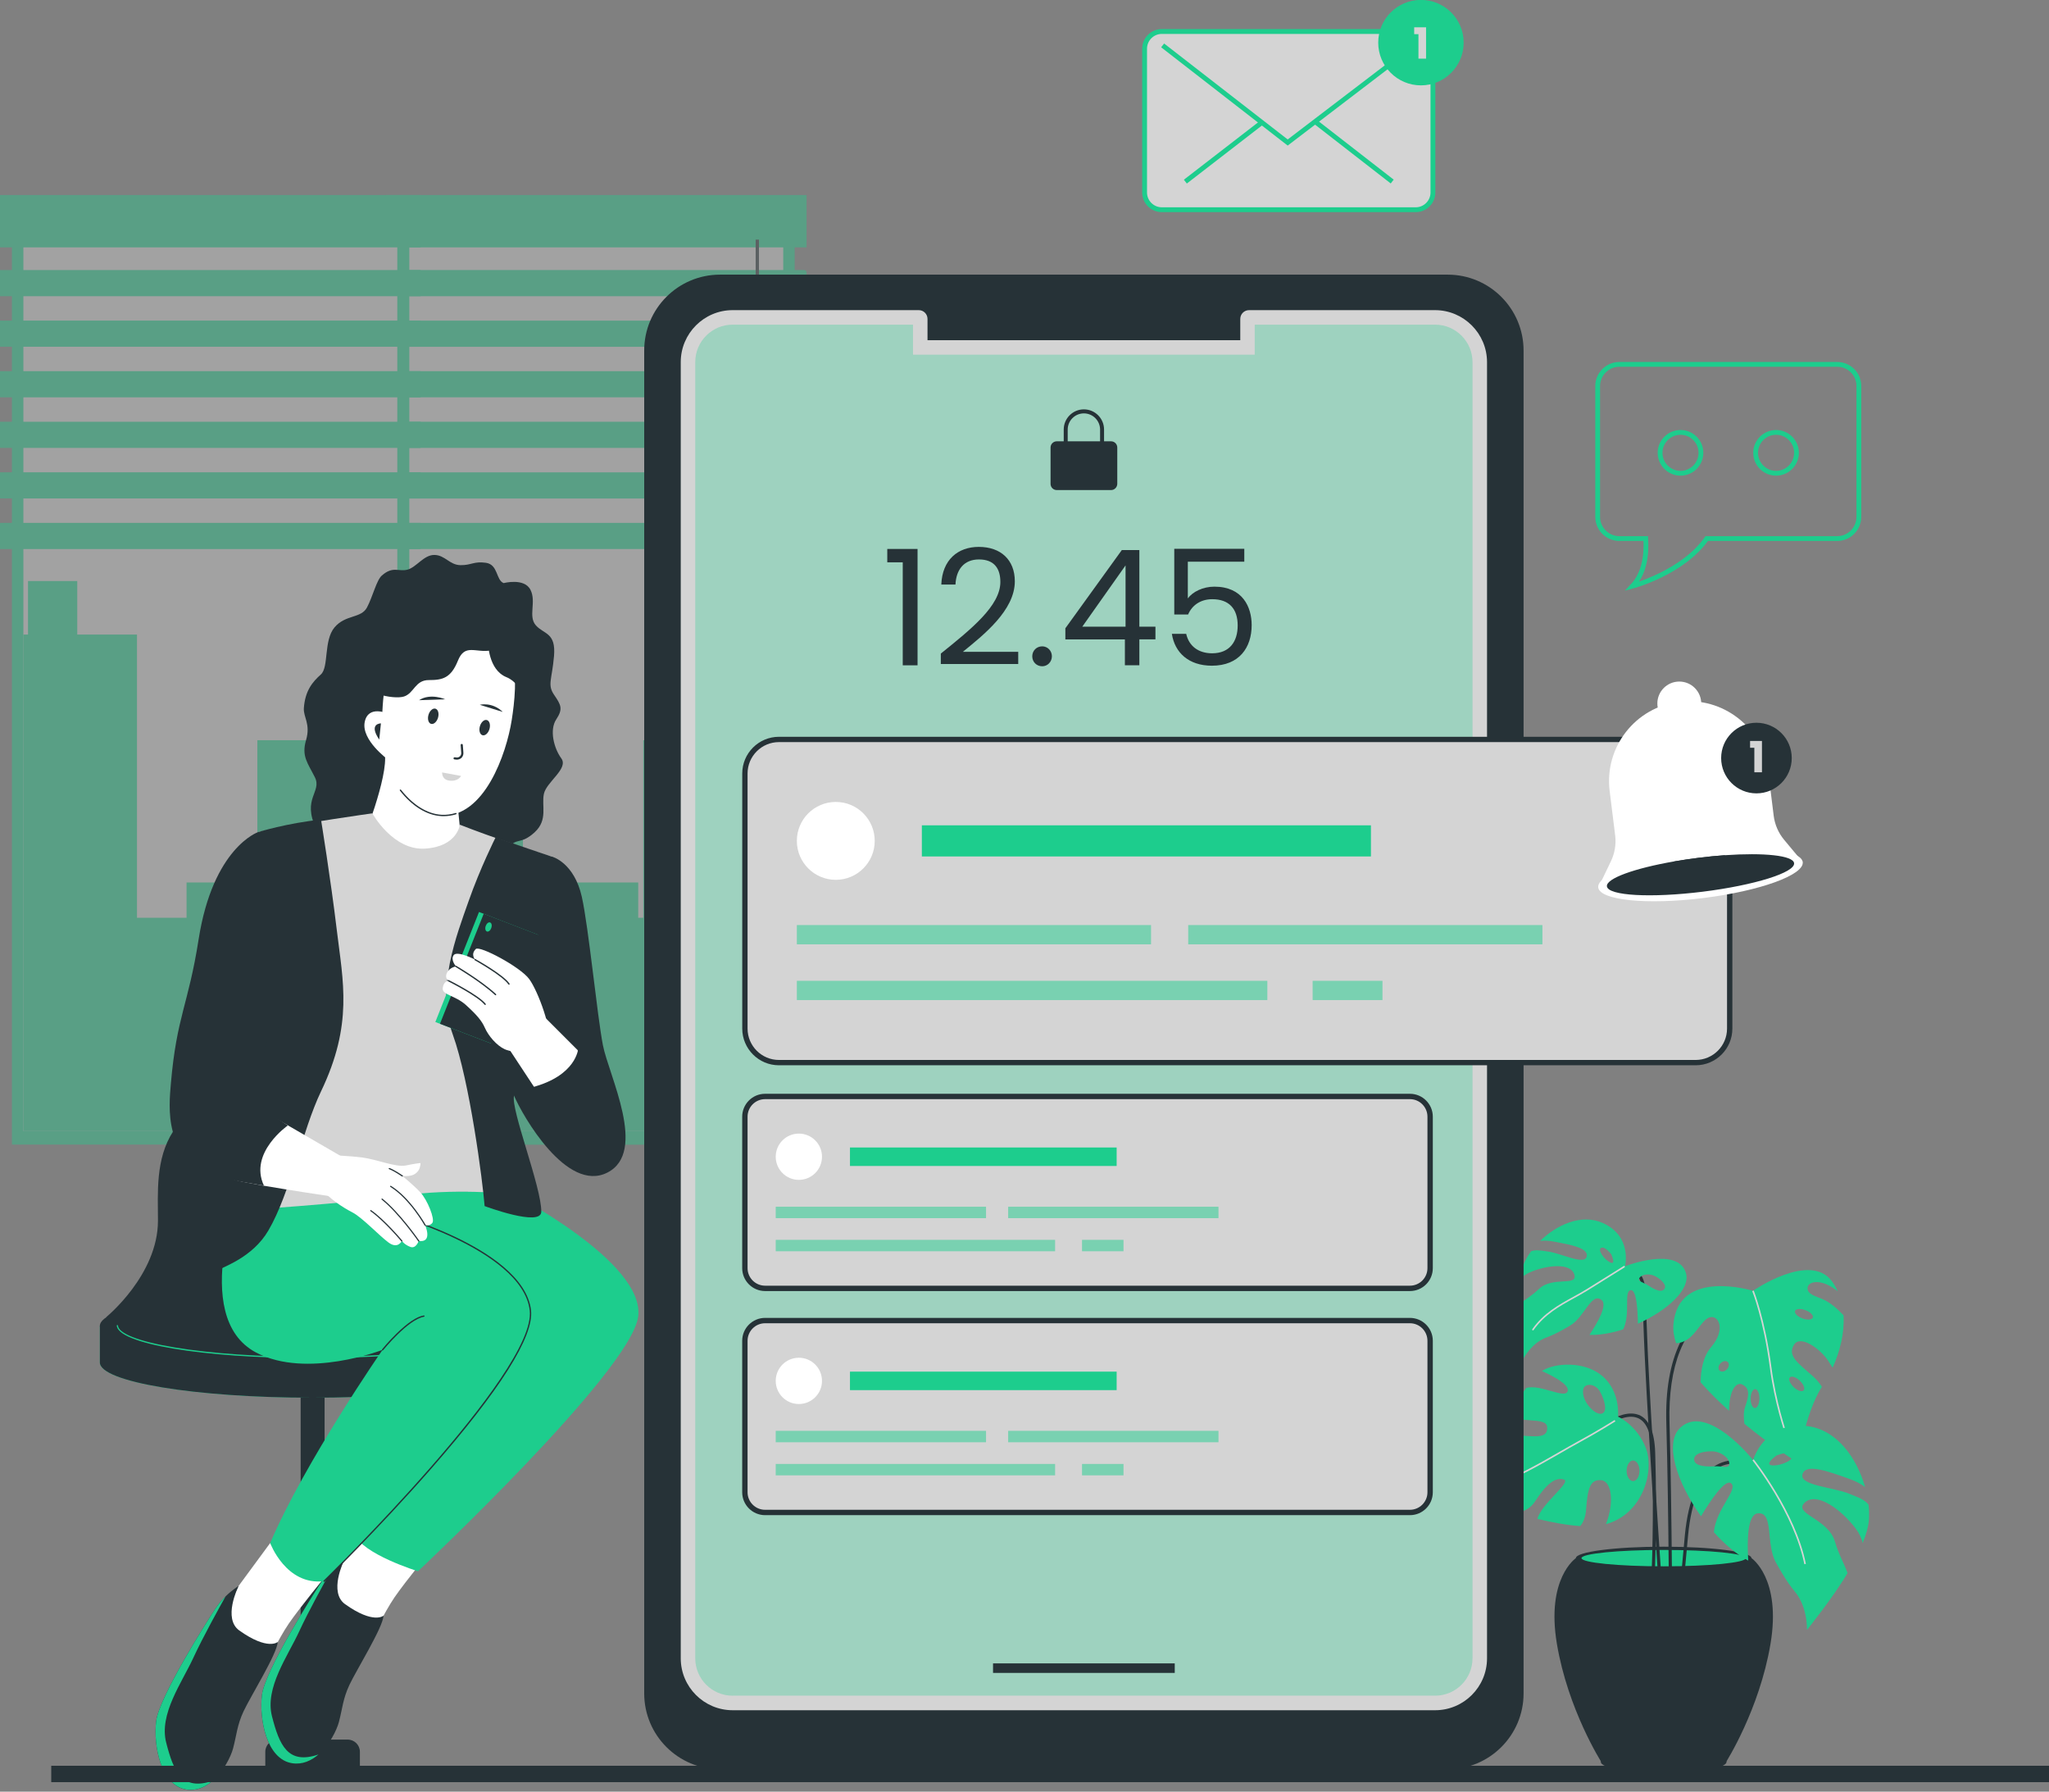 <?xml version="1.0" encoding="UTF-8" standalone="no"?><svg xmlns="http://www.w3.org/2000/svg" xmlns:xlink="http://www.w3.org/1999/xlink" fill="#000000" height="374" preserveAspectRatio="xMidYMid meet" version="1" viewBox="36.1 63.2 427.8 374.0" width="427.8" zoomAndPan="magnify"><rect x="36.1" y="63.2" width="427.8" height="374.0" fill="#808080" stroke="none"/><g><g><g><g><g><g><g><g id="change1_44"><ellipse cx="383.45" cy="430.97" fill="#263237" rx="13.12" ry="2.39"/></g></g></g></g><g><g><g><g id="change1_16"><path d="M365.12,388.45c0,0-6.27,4.21-3.96,17.92s9.25,24.6,9.25,24.6h26.09c0,0,6.94-10.9,9.25-24.6 s-3.96-17.92-3.96-17.92H365.12z" fill="#263237"/></g></g></g></g><g><g><g><g id="change1_21"><ellipse cx="383.45" cy="388.45" fill="#263237" rx="18.33" ry="2.39"/></g></g></g></g><g><g><g><g id="change2_35"><ellipse cx="383.45" cy="388.45" fill="#1dcd8d" rx="17.16" ry="1.71"/></g></g></g></g></g><g><g><g><g><g><g><g id="change1_1"><path d="M402.02,333.19l-0.02,0.67c-0.06-0.01-6.03-0.12-10.9,4.75c-1.41,1.41-2.59,3.08-3.54,5 c-0.26,0.52-0.5,1.06-0.72,1.62c-1.6,4.02-2.33,9.02-2.17,14.93c0.52,18.75,0.59,44.74,0.59,47.18h-0.67 c0.01-2.39-0.06-28.35-0.59-47.16c-0.19-6.79,0.79-12.39,2.9-16.75c0.22-0.47,0.47-0.93,0.72-1.37 c0.85-1.48,1.86-2.8,3.01-3.95C395.72,333.06,401.76,333.18,402.02,333.19z" fill="#263237"/></g></g></g></g></g><g><g><g><g><g id="change2_24"><path d="M402.1,332.65c0,0-15.65-4.85-16.62,7.04c-0.1,1.25,0.11,2.56,0.56,3.9 c3.55-0.14,4.74-4.16,6.63-5.24c2.04-1.15,4.04,2.17,0.66,6.08c-1.66,1.92-2.13,4.83-2.18,7.3 c1.79,2.06,3.84,4.08,5.95,5.96c0.03-4.39,1.55-6.12,2.78-5.47c1.48,0.77,1.51,1.99,0.54,4.77 c-0.3,0.89-0.29,2.13-0.12,3.42c-0.01,0.01-0.01,0.01,0.01,0.01c5.83,4.78,11.17,8.13,11.17,8.13s1.35-10.1,5-15.87 c-0.46-0.74-1.07-1.49-1.85-2.18c-3.29-2.87-5.32-4.32-4-6.55c1.31-2.23,5.5,0.78,7.19,3.33c0.32,0.49,0.62,0.96,0.9,1.41 c1.52-3.33,2.51-7.23,2.28-10.93c-1.15-1.23-2.66-2.61-4.34-3.36c-1.4-0.61-3.33-1.01-3.16-2.44 c0.16-1.33,2.96-1.95,6.29,0.79c-0.32-0.7-0.71-1.38-1.17-2.03C414.06,324.36,402.1,332.65,402.1,332.65z M403.44,355.17 c-0.02,1.09-0.45,1.96-0.95,1.95c-0.5,0-0.9-0.9-0.89-1.98c0.02-1.09,0.44-1.97,0.95-1.97 C403.06,353.18,403.46,354.07,403.44,355.17z M396.65,349.04c-0.47,0.5-1.15,0.62-1.52,0.27 c-0.37-0.35-0.29-1.03,0.18-1.53c0.47-0.5,1.15-0.61,1.52-0.27C397.2,347.86,397.12,348.54,396.65,349.04z M412.67,353.44 c-0.35,0.37-1.28,0.06-2.07-0.69c-0.79-0.75-1.15-1.66-0.8-2.03c0.35-0.37,1.28-0.06,2.07,0.69 C412.66,352.17,413.02,353.07,412.67,353.44z M414.59,338.24c-0.18,0.48-1.16,0.55-2.18,0.17 c-1.02-0.38-1.7-1.07-1.53-1.56c0.18-0.47,1.15-0.54,2.17-0.16C414.08,337.07,414.76,337.76,414.59,338.24z" fill="#1dcd8d"/></g></g></g></g></g><g><g><g><g><g id="change3_13"><path d="M408.75,362.31c-0.02-0.06-2.17-6.3-3.13-13.64c-1.3-9.97-3.65-15.9-3.68-15.96l0.31-0.12 c0.02,0.06,2.39,6.02,3.7,16.04c0.96,7.31,3.09,13.51,3.11,13.58L408.75,362.31z" fill="#d4d4d4"/></g></g></g></g></g></g><g><g><g><g><g><g id="change1_2"><path d="M401.47,368.58l-0.27,0.61c-0.03-0.01-3.34-1.41-6.54,0.48c-3.36,1.98-5.41,6.69-6.11,14 c-1.24,12.91-1.55,18.13-1.62,20.2h-0.67c0.07-2.11,0.38-7.39,1.62-20.26c0.73-7.55,2.89-12.43,6.45-14.52 C397.83,367.03,401.32,368.51,401.47,368.58z" fill="#263237"/></g></g></g></g></g><g><g><g><g><g id="change2_44"><path d="M426.22,377.27L426.22,377.27c-0.91-1.1-2.16-1.49-4.03-2.26c-3.4-1.4-10.42-1.7-9.76-4.06 c0.67-2.37,5.4-0.59,9.61,0.89c1.65,0.58,2.74,1.21,3.46,1.77c-1.69-5.98-5.86-12.03-12.18-12.74 c-8.87-1-11.2,7.1-11.2,7.1s-9.54-11.98-15.19-6.76c-3.45,3.18-0.71,11.51,4.32,18.49c2.03-3.38,5.04-7.82,6.26-6.88 c1.61,1.24-3.16,5.38-3.58,10.22c2.22,2.48,4.69,4.59,7.18,5.93c-0.26-4.17-0.18-9.59,1.94-9.86 c3.48-0.44,1.63,6.28,3.84,10.27c0.61,1.09,1.07,1.86,1.42,2.44c0.76,1.28,1.61,2.51,2.56,3.65 c2.67,3.22,2.5,7.96,2.5,7.96s5.45-6.74,8.47-11.86c-0.69-1.96-1.88-3.96-2.6-6.48c-1.4-4.95-8.8-5.84-6.36-8.21 c2.44-2.36,7.61,1.33,10.72,5.47c0.73,0.97,1.17,1.98,1.41,2.95c0.7-1.75,1.18-3.4,1.29-4.8 C426.37,379.49,426.35,378.4,426.22,377.27z M394.17,369.28c-1.55,0.08-4.15,0.11-4.35-1.3 c-0.19-1.39,2.02-1.86,3.74-1.83c1.72,0.03,3.49,1.25,3.6,2.5C397.27,369.89,395.72,369.2,394.17,369.28z M406.17,369.09 c-1.94-0.11,0.86-2.08,0.86-2.08c0.72-0.25,2.64-0.97,3.24-0.08C410.88,367.81,408.11,369.2,406.17,369.09z" fill="#1dcd8d"/></g></g></g></g></g><g><g><g><g><g id="change3_6"><path d="M412.82,389.72c-2.14-10.7-10.74-21.56-10.83-21.67l0.26-0.21c0.09,0.11,8.74,11.03,10.89,21.81 L412.82,389.72z" fill="#d4d4d4"/></g></g></g></g></g></g><g><g><g><g><g id="change1_39"><path d="M379.8,334.58c-0.01,2.2,0.11,5.88,0.31,10.35c0.02,0.51,0.05,1.02,0.07,1.54 c0.72,15.13,2.24,37.86,2.69,44.47l-0.67,0.06c-0.43-6.37-1.87-27.75-2.61-42.85c-0.03-0.61-0.06-1.21-0.09-1.8 c-0.24-5.11-0.39-9.34-0.37-11.78c0.02-3.21-0.7-5.22-2.14-5.99c-2.31-1.23-5.83,1.15-5.87,1.18l-0.38-0.55 c0.15-0.11,3.88-2.64,6.56-1.22C378.99,328.89,379.83,331.1,379.8,334.58z" fill="#263237"/></g></g></g></g></g><g><g><g><g><g id="change2_23"><path d="M354.48,326.5c-0.47,0.97-0.79,2.25-1,3.69c0.53-0.55,1.21-1.05,2.08-1.42 c3.66-1.55,8.53-2,9.24,0.51c0.71,2.52-4.55,0.25-7.4,2.99c-1.45,1.4-3.02,2.27-4.24,3.3c0.02,4.57,1.04,11.15,1.04,11.15 s1.72-3.22,4.74-4.32c1.07-0.39,2.11-0.88,3.11-1.44c0.46-0.25,1.06-0.58,1.89-1.07c3.02-1.79,4.39-6.98,6.53-5.34 c1.31,1-0.74,4.64-2.52,7.3c2.17,0.07,4.63-0.37,7.06-1.16c1.59-3.37,0.03-7.97,1.57-8.17c1.17-0.15,1.45,3.96,1.49,6.99 c6.04-2.69,11.08-7.17,10.02-10.61c-1.74-5.65-12.71-1.38-12.71-1.38s1.59-6.28-4.7-9.05c-4.47-1.97-9.59,0.43-13.02,3.76 c0.69-0.09,1.67-0.09,2.98,0.16c3.37,0.65,7.2,1.3,6.73,3.13c-0.47,1.83-5.25-0.69-8.06-1.07 c-1.54-0.21-2.52-0.43-3.55-0.06l0,0C355.25,325.1,354.82,325.81,354.48,326.5z M378.42,329.91 c0.56-0.79,2.21-0.91,3.36-0.26c1.15,0.65,2.44,1.82,1.78,2.66c-0.68,0.86-2.4-0.16-3.4-0.82 C379.16,330.84,377.86,330.69,378.42,329.91z M370.37,323.69c0.75-0.35,1.74,0.87,2.12,1.31c0,0,1.1,2.39-0.23,1.71 C370.93,326.04,369.62,324.05,370.37,323.69z" fill="#1dcd8d"/></g></g></g></g></g><g><g><g><g><g id="change3_9"><path d="M356.17,340.91c-0.04,0-0.08-0.01-0.11-0.03c-0.08-0.05-0.09-0.16-0.04-0.23 c2.38-3.35,5.51-5.07,8.54-6.74c0.94-0.51,1.9-1.04,2.81-1.61c3.78-2.35,7.73-4.82,7.73-4.82 c0.08-0.05,0.18-0.03,0.23,0.05c0.05,0.08,0.03,0.18-0.05,0.23c0,0-3.95,2.47-7.73,4.82c-0.92,0.57-1.89,1.1-2.83,1.62 c-3,1.65-6.1,3.35-8.43,6.64C356.26,340.88,356.22,340.91,356.17,340.91z" fill="#d4d4d4"/></g></g></g></g></g><g><g><g><g><g><g id="change1_10"><path d="M381.48,394.25h-0.67c0.15-2.98,0.64-14.07,0.21-27.71c-0.12-3.98-1.07-6.42-2.81-7.26 c-0.06-0.04-0.13-0.07-0.2-0.09c-0.16-0.06-0.31-0.11-0.48-0.15c-3.98-0.94-10.12,5.02-10.18,5.08l-0.47-0.48 c0.27-0.26,6.29-6.11,10.62-5.3c0.23,0.04,0.46,0.11,0.68,0.19c0.03,0.01,0.06,0.01,0.08,0.02 c2.14,0.86,3.29,3.54,3.42,7.95C382.11,380.12,381.64,391.2,381.48,394.25z" fill="#263237"/></g></g></g></g></g><g><g><g><g><g><g id="change2_12"><path d="M379.75,365.52c-1.86-4.87-5.83-6.6-5.83-6.6s0.58-5.32-3.39-8.58 c-3.72-3.06-9.85-2.69-12.51-0.95c2.2,0.98,5.71,2.78,5.4,4.15c-0.42,1.85-5.78-1.52-8.68-0.6 c-1.16,1.54-2.35,3.38-3.38,5.25c1.34,2.45,7.6,0.56,7.77,2.91c0.19,2.69-3.08,1.79-6.6,1.73 c-1.5-0.03-2.77,0.43-3.73,0.97c-2.29,4.8-6.97,11.71-6.97,11.71s4.82,1.85,10.74,3.55c1.49-0.26,3.03-0.92,3.99-2.4 c2.37-3.65,4.23-5.19,6.08-4.61c1.61,0.5-4.87,5.2-5.54,8.21c3.08,0.74,6.2,1.32,8.92,1.5c0.62-0.74,1.12-1.82,1.23-3.43 c0.32-4.55,0.89-6.34,3.14-6.15c2.24,0.2,2.69,4.68,1.15,8.78c-0.05,0.14-0.1,0.27-0.14,0.4 C379.19,379.22,381.53,370.19,379.75,365.52z M350.82,368.9c-0.66,0-1.19-0.44-1.19-0.99c0-0.54,0.53-0.99,1.19-0.99 c0.65,0,1.18,0.44,1.18,0.99C352,368.45,351.47,368.9,350.82,368.9z M370.41,358.31c-1.39,0.26-4.22-2.73-3.75-5.09 c0.27-1.37,2.57-1.29,3.55,0.56C371.19,355.64,371.8,358.06,370.41,358.31z M377.06,372.37c-0.74,0-1.35-0.96-1.35-2.15 c0-1.18,0.6-2.15,1.35-2.15c0.74,0,1.34,0.96,1.34,2.15C378.4,371.41,377.8,372.37,377.06,372.37z" fill="#1dcd8d"/></g></g></g></g></g><g><g><g><g><g id="change3_7"><path d="M347.64,373.52l-0.1-0.32c4.73-1.51,9.93-4.5,14.11-6.91c1.31-0.75,2.54-1.46,3.62-2.05 c4.48-2.43,7.89-4.6,7.93-4.62l0.18,0.28c-0.03,0.02-3.46,2.2-7.95,4.64c-1.08,0.58-2.31,1.29-3.62,2.05 C357.62,369,352.4,372.01,347.64,373.52z" fill="#d4d4d4"/></g></g></g></g></g></g></g></g></g><g opacity="0.4"><g><g><g><g><g><g id="change2_15"><path d="M119.17 104.92H202.02V302.12H119.17z" fill="#1dcd8d"/></g></g></g></g><g><g><g><g id="change2_33"><path d="M121.56 104.92H199.63V302.12H121.56z" fill="#1dcd8d"/></g></g></g></g><g><g><g><g id="change3_10"><path d="M121.56 108.24H199.63V299.32H121.56z" fill="#d4d4d4"/></g></g></g></g><g><g><g><g id="change2_34"><path d="M199.63 217.72L199.63 299.31 121.56 299.31 121.56 195.66 122.53 195.66 122.53 184.49 132.8 184.49 132.8 195.66 145.28 195.66 145.28 254.78 155.63 254.78 155.63 247.41 169.35 247.41 169.35 254.78 170.41 254.78 170.41 217.72 183.41 217.72 183.41 208.53 191.87 208.53 191.87 217.72z" fill="#1dcd8d"/></g></g></g></g><g><g><g><g><g id="change2_5"><path d="M116.68 103.91H204.5V114.84H116.68z" fill="#1dcd8d"/></g></g></g></g><g><g><g><g id="change2_14"><path d="M204,125.03h-86.82c-0.28,0-0.5-0.22-0.5-0.5v-4.46c0-0.28,0.22-0.5,0.5-0.5H204 c0.28,0,0.5,0.22,0.5,0.5v4.46C204.5,124.81,204.28,125.03,204,125.03z" fill="#1dcd8d"/></g></g></g></g><g><g><g><g id="change2_49"><path d="M204,135.59h-86.82c-0.28,0-0.5-0.22-0.5-0.5v-4.46c0-0.28,0.22-0.5,0.5-0.5H204 c0.28,0,0.5,0.22,0.5,0.5v4.46C204.5,135.36,204.28,135.59,204,135.59z" fill="#1dcd8d"/></g></g></g></g><g><g><g><g id="change2_22"><path d="M204,146.14h-86.82c-0.28,0-0.5-0.22-0.5-0.5v-4.46c0-0.28,0.22-0.5,0.5-0.5H204 c0.28,0,0.5,0.22,0.5,0.5v4.46C204.5,145.92,204.28,146.14,204,146.14z" fill="#1dcd8d"/></g></g></g></g><g><g><g><g id="change2_38"><path d="M204,156.7h-86.82c-0.28,0-0.5-0.22-0.5-0.5v-4.46c0-0.28,0.22-0.5,0.5-0.5H204 c0.28,0,0.5,0.22,0.5,0.5v4.46C204.5,156.48,204.28,156.7,204,156.7z" fill="#1dcd8d"/></g></g></g></g><g><g><g><g id="change2_31"><path d="M204,167.26h-86.82c-0.28,0-0.5-0.22-0.5-0.5v-4.46c0-0.28,0.22-0.5,0.5-0.5H204 c0.28,0,0.5,0.22,0.5,0.5v4.46C204.5,167.03,204.28,167.26,204,167.26z" fill="#1dcd8d"/></g></g></g></g><g><g><g><g id="change2_37"><path d="M204,177.81h-86.82c-0.28,0-0.5-0.22-0.5-0.5v-4.46c0-0.28,0.22-0.5,0.5-0.5H204 c0.28,0,0.5,0.22,0.5,0.5v4.46C204.5,177.59,204.28,177.81,204,177.81z" fill="#1dcd8d"/></g></g></g></g></g><g><g><g><g id="change1_9"><path d="M193.87 113.22H194.56V194.88H193.87z" fill="#263237"/></g></g></g></g><g><g><g><g id="change1_3"><path d="M193.35 194.37H195.08V199.71H193.35z" fill="#263237"/></g></g></g></g></g></g><g><g><g><g><g><g id="change2_50"><path d="M38.59 104.92H121.44V302.12H38.59z" fill="#1dcd8d"/></g></g></g></g><g><g><g><g id="change3_1"><path d="M40.98 108.24H119.05V299.32H40.98z" fill="#d4d4d4"/></g></g></g></g><g><g><g><g id="change2_29"><path d="M119.05 217.72L119.05 299.31 40.98 299.31 40.98 195.66 41.95 195.66 41.95 184.49 52.23 184.49 52.23 195.66 64.7 195.66 64.7 254.78 75.05 254.78 75.05 247.41 88.77 247.41 88.77 254.78 89.83 254.78 89.83 217.72 102.83 217.72 102.83 208.53 111.29 208.53 111.29 217.72z" fill="#1dcd8d"/></g></g></g></g><g><g><g><g><g id="change2_30"><path d="M36.1 103.91H123.92V114.84H36.1z" fill="#1dcd8d"/></g></g></g></g><g><g><g><g id="change2_45"><path d="M36.1 119.57H123.92V125.03H36.1z" fill="#1dcd8d"/></g></g></g></g><g><g><g><g id="change2_10"><path d="M36.1 130.12H123.92V135.58H36.1z" fill="#1dcd8d"/></g></g></g></g><g><g><g><g id="change2_36"><path d="M36.1 140.68H123.92V146.14H36.1z" fill="#1dcd8d"/></g></g></g></g><g><g><g><g id="change2_6"><path d="M36.1 151.24H123.92V156.7H36.1z" fill="#1dcd8d"/></g></g></g></g><g><g><g><g id="change2_2"><path d="M36.1 161.79H123.92V167.25H36.1z" fill="#1dcd8d"/></g></g></g></g><g><g><g><g id="change2_41"><path d="M36.1 172.35H123.92V177.81H36.1z" fill="#1dcd8d"/></g></g></g></g></g></g></g></g><g><g><g><g><g><g><g id="change1_25"><path d="M354.2,136.38v280.31c0,8.74-7.09,15.83-15.83,15.83H186.43c-8.74,0-15.83-7.09-15.83-15.83V136.36 c0-8.74,7.09-15.83,15.83-15.83h40.26c3.58,0,67.85,0,71.44,0h40.24C347.11,120.54,354.2,127.63,354.2,136.38z" fill="#263237"/></g></g></g></g><g><g><g><g id="change3_11"><path d="M346.57,138.81v270.55c0,5.98-4.86,10.84-10.84,10.84H189.07c-5.98,0-10.84-4.86-10.84-10.84 V138.78c0-5.97,4.86-10.84,10.84-10.84h38.86c1,0,1.82,0.82,1.82,1.83v4.44h65.3v-4.44c0-1.01,0.82-1.83,1.83-1.83h38.85 C341.7,127.95,346.57,132.82,346.57,138.81z" fill="#d4d4d4"/></g></g></g></g><g opacity="0.3"><g><g><g id="change2_53"><path d="M189.07,417.17c-4.31,0-7.81-3.5-7.81-7.81V138.78c0-4.31,3.5-7.81,7.81-7.81h37.65v6.27h71.35 v-6.27h37.65c4.31,0,7.82,3.51,7.82,7.83v270.55c0,4.31-3.5,7.81-7.81,7.81H189.07z" fill="#1dcd8d"/></g></g></g></g></g></g></g><g><g><g><g><g><g><g id="change1_51"><path d="M58.25,338.16c0,0,10.83-8.79,10.83-20.15s-2.31-28.79,32.35-28.79s32.35,17.43,32.35,28.79 s10.83,20.15,10.83,20.15H58.25z" fill="#263237"/></g></g></g></g><g><g><g><g id="change1_49"><path d="M64.81,338.16c0,0,9.19-7.46,9.19-17.1c0-9.64-1.96-24.42,27.45-24.42s27.45,14.78,27.45,24.42 c0,9.64,9.19,17.1,9.19,17.1H64.81z" fill="#263237"/></g></g></g></g><g><g><g><g><g><g id="change1_22"><path d="M98.87 348.36H103.87V432.08H98.87z" fill="#263237"/></g></g></g></g><g><g><g><g id="change2_13"><path d="M56.95,339.98v7.62c0,4.07,19.89,7.36,44.42,7.36c24.53,0,44.42-3.3,44.42-7.36v-7.62H56.95z" fill="#1dcd8d"/></g></g></g></g><g><g><g><g id="change1_4"><path d="M56.95,339.98v7.62c0,4.07,19.89,7.36,44.42,7.36c24.53,0,44.42-3.3,44.42-7.36v-7.62H56.95z" fill="#263237"/></g></g></g></g><g><g><g><g id="change1_42"><ellipse cx="101.37" cy="339.98" fill="#263237" rx="44.42" ry="7.36"/></g></g></g></g><g><g><g><g id="change2_17"><path d="M101.37,346.71c-22.94,0-40.9-3.02-40.9-6.89h0.25c0,1.71,4.31,3.41,11.84,4.65 c7.7,1.28,17.93,1.98,28.81,1.98c10.89,0,21.12-0.7,28.81-1.98c7.52-1.25,11.84-2.94,11.84-4.65h0.25 C142.27,343.69,124.31,346.71,101.37,346.71z" fill="#1dcd8d"/></g></g></g></g></g></g><g><g><g><g id="change1_31"><path d="M111.25,432.12H91.49v-3.25c0-1.4,1.14-2.54,2.54-2.54h14.67c1.4,0,2.54,1.14,2.54,2.54V432.12z" fill="#263237"/></g></g></g></g></g><g><g><g><g><g><g><g id="change4_11"><path d="M114.59,379.81l-6.59,8.95l-4.22,8.95l3.09,6.28l6.69,1.65c0,0,2.68-5.76,4.94-9.05 c2.26-3.29,7.92-10.19,7.92-10.19L114.59,379.81z" fill="#ffffff"/></g></g></g></g><g><g><g><g id="change1_40"><path d="M116.17,400.46c-0.07,2.4-5.76,11.52-7.13,14.48c-1.37,2.94-1.44,4.93-2.19,7.75 c-0.46,1.7-1.96,4.76-4.25,6.75c-1.52,1.31-3.37,2.16-5.5,1.83c-5.35-0.82-6.92-9.19-6.31-14.27 c0.62-5.07,10.57-20.79,12.49-23.67c0.62-0.93,1.33-1.73,2.02-2.4c1.36-1.33,2.6-2.09,2.71-2.16 c-0.16,0.31-3.32,6.82,0.14,9.29C114.11,402.31,116.17,400.46,116.17,400.46z" fill="#263237"/></g></g></g></g><g><g><g><g id="change2_18"><path d="M102.6,429.43c-1.52,1.31-3.37,2.16-5.5,1.83c-5.35-0.82-6.92-9.19-6.31-14.27 c0.62-5.07,10.57-20.79,12.49-23.67c0.62-0.93,1.33-1.73,2.02-2.4c-1.14,2.02-4.77,8.56-6.75,12.86 c-2.37,5.15-7.2,11.73-5.66,17.7C94.42,427.43,96.17,431.64,102.6,429.43z" fill="#1dcd8d"/></g></g></g></g></g><g><g><g><g id="change2_8"><path d="M142.17,311.9c0,0,28.81,14.68,27.16,26.2c-1.65,11.52-45.96,53.09-45.96,53.09 s-11.66-3.57-13.31-7.82c-1.65-4.25,29.36-43.49,29.36-43.49l-39.65-28.12L142.17,311.9z" fill="#1dcd8d"/></g></g></g></g><g><g><g><g><g id="change4_3"><path d="M92.51,385.3l-6.59,8.95l-4.22,8.95l3.09,6.28l6.69,1.65c0,0,2.68-5.76,4.94-9.05 c2.26-3.29,7.92-10.19,7.92-10.19L92.51,385.3z" fill="#ffffff"/></g></g></g></g><g><g><g><g id="change1_14"><path d="M94.08,405.95c-0.07,2.4-5.76,11.52-7.13,14.48c-1.37,2.94-1.44,4.93-2.19,7.75 c-0.46,1.7-1.96,4.76-4.25,6.75c-1.52,1.31-3.37,2.16-5.5,1.83c-5.35-0.82-6.92-9.19-6.31-14.27 c0.62-5.07,10.57-20.79,12.49-23.67c0.62-0.93,1.33-1.73,2.02-2.4c1.36-1.33,2.6-2.09,2.71-2.16 c-0.16,0.31-3.32,6.82,0.14,9.29C92.03,407.8,94.08,405.95,94.08,405.95z" fill="#263237"/></g></g></g></g><g><g><g><g id="change2_52"><path d="M80.51,434.92c-1.52,1.31-3.37,2.16-5.5,1.83c-5.35-0.82-6.92-9.19-6.31-14.27 c0.62-5.07,10.57-20.79,12.49-23.67c0.62-0.93,1.33-1.73,2.02-2.4c-1.14,2.02-4.77,8.56-6.75,12.86 c-2.37,5.15-7.2,11.73-5.66,17.7C72.33,432.92,74.08,437.13,80.51,434.92z" fill="#1dcd8d"/></g></g></g></g></g><g><g><g><g id="change2_51"><path d="M86.8,309.95c0,0-11.5,28.09,2.78,35.59c10.58,5.56,26.39-0.57,26.39-0.57 s-16.26,23.46-23.46,40.33c0,0,3.29,8.92,11.25,7.96c0,0,44.59-43.49,43.08-56.52s-47.06-24.97-47.06-24.97L86.8,309.95z" fill="#1dcd8d"/></g></g></g></g><g><g><g><g id="change1_15"><path d="M103.76,393.4c-0.04,0-0.07-0.01-0.1-0.04c-0.05-0.06-0.05-0.14,0-0.2 c0.45-0.43,44.52-43.59,43.04-56.41c-0.77-6.67-8.92-11.87-15.62-15.06c-7.28-3.47-14.48-5.37-14.55-5.39 c-0.07-0.02-0.12-0.1-0.1-0.17c0.02-0.07,0.1-0.12,0.17-0.1c0.07,0.02,7.29,1.93,14.59,5.4 c6.76,3.22,14.99,8.48,15.78,15.28c0.63,5.45-6.44,16.64-21.01,33.26c-10.84,12.36-22,23.27-22.11,23.38 C103.83,393.39,103.79,393.4,103.76,393.4z" fill="#263237"/></g></g></g></g></g><g><g><g><g><g id="change1_5"><path d="M143.01 208.24L141.96 212.17 138.6 230.27 141.14 229.25z" fill="#263237"/></g></g></g></g><g><g><g><g id="change1_13"><path d="M141.26,184.92c0,0,4.3-1.14,5.59,1.39c1.29,2.53-0.55,5.55,1.14,7.44s4.2,1.45,3.78,6.39 c-0.42,4.94-1.43,5.98,0.01,8.09c1.44,2.11,1.92,2.93,0.46,5.13c-1.46,2.2-0.51,6,1.05,8.14c1.57,2.14-3.09,4.9-3.63,7.4 c-0.54,2.49,0.91,5.43-1.95,8.05c-2.86,2.62-3.9,1.1-5.18,3.07s0.81,5.12-1.74,5.11c-2.55-0.01-12.53,6.73-17.79,5.05 c-5.26-1.68-8.21-6.81-11.58-5.74s-5.31-0.88-5.29-3.39c0.02-2.51-2.88-2.5-4.04-4.92c-2.97-6.21,1.26-7.64-0.24-10.66 c-1.5-3.02-2.84-4.39-1.85-7.77c0.99-3.38-0.58-4.81-0.46-6.66c0.25-3.69,1.85-5.53,3.55-7.05 c1.7-1.52,0.55-7.07,2.84-9.81c2.29-2.74,5.57-1.85,6.8-4.19c1.23-2.34,1.97-5.68,3.11-6.67 c2.34-2.03,3.46-0.72,5.33-1.21c1.87-0.49,3.41-3.1,5.63-3.07s3.15,2.09,5.43,2.13c2.28,0.04,2.8-0.86,5.33-0.49 C140.13,181.05,139.63,184.3,141.26,184.92z" fill="#263237"/></g></g></g></g><g><g><g><g id="change4_13"><path d="M131.69,231.46c0,0,1.01,11.67,1.64,13.49c0.63,1.83-14.53-0.75-17.65-1.99 c-3.12-1.25-4.02-3.87-4.02-3.87s5.59-13.73,4.77-18.68C115.6,215.46,131.69,231.46,131.69,231.46z" fill="#ffffff"/></g></g></g></g><g><g><g><g><g><g id="change4_1"><path d="M128.29,233.43c-6.62-0.33-10.82-8.14-12.07-15.14c-1.25-7,0.54-31.02,15.03-29.24 c14.48,1.79,12.79,17.44,11.69,24.45C141.84,220.51,137.25,233.87,128.29,233.43z" fill="#ffffff"/></g></g></g></g><g><g><g><g id="change1_34"><path d="M142.14,193.11c0,0-0.31,5.29-3.53,5.86s-5.44-1.5-6.9,2.13c-1.46,3.63-3.19,4.07-6.07,4.06 c-2.88-0.01-3.07,2.74-5.19,3.43c-2.12,0.69-9.5-0.67-9.34-4.49c0.15-3.82,6.99-16.74,6.99-16.74s4.76-3.04,5.46-3.35 c0.7-0.31,5.94-0.54,7.49-0.43c1.56,0.12,9.84,5.55,9.77,5.76C140.76,189.56,142.14,193.11,142.14,193.11z" fill="#263237"/></g></g></g></g><g><g><g><g id="change1_48"><path d="M138.01,197.34c0,0,0,5.69,3.84,7.22s6.92,9.84,6.92,9.84l-0.92-20.13l-3.84-8.61l-2.77,0.31 L138.01,197.34z" fill="#263237"/></g></g></g></g><g><g><g><g id="change1_23"><path d="M128.72,233.57c-0.14,0-0.29,0-0.43-0.01c-3.03-0.15-6.12-2.04-8.7-5.33 c-0.05-0.06-0.04-0.15,0.02-0.2c0.06-0.05,0.15-0.04,0.2,0.02c2.53,3.22,5.55,5.08,8.49,5.23 c1.01,0.05,2-0.08,2.95-0.38c0.07-0.02,0.15,0.02,0.18,0.09c0.02,0.07-0.02,0.15-0.09,0.18 C130.49,233.44,129.61,233.57,128.72,233.57z" fill="#263237"/></g></g></g></g><g><g><g><g><g id="change4_6"><path d="M117.2,212.22c0,0-4.24-2.02-4.96,1.73c-0.71,3.75,4.82,7.77,4.82,7.77L117.2,212.22z" fill="#ffffff"/></g></g></g></g><g><g><g><g id="change1_45"><path d="M115.63,214.2c0,0-2.67-0.02-0.35,3.39L115.63,214.2z" fill="#263237"/></g></g></g></g></g><g><g><g><g><g id="change1_12"><ellipse cx="137.3" cy="215.08" fill="#263237" rx="1.65" ry="1.04" transform="rotate(-73.87 137.304 215.088)"/></g></g></g></g><g><g><g><g id="change1_41"><ellipse cx="126.56" cy="212.71" fill="#263237" rx="1.65" ry="1.04" transform="rotate(-73.87 126.563 212.715)"/></g></g></g></g><g><g><g><g id="change3_15"><path d="M128.41,224.44l3.95,0.73c0,0-0.58,1.24-2.5,0.97C128.3,225.92,128.41,224.44,128.41,224.44z" fill="#d4d4d4"/></g></g></g></g><g><g><g><g><g id="change1_52"><path d="M131.5,221.77c-0.06,0-0.12,0-0.18-0.01l-0.34-0.04c-0.12-0.02-0.21-0.13-0.19-0.25 c0.02-0.12,0.13-0.21,0.25-0.19l0.34,0.04c0.27,0.04,0.54-0.05,0.74-0.24c0.2-0.19,0.3-0.45,0.28-0.72l-0.12-1.63 c-0.01-0.12,0.08-0.23,0.21-0.24c0.12-0.01,0.23,0.08,0.24,0.21l0.12,1.63c0.03,0.41-0.12,0.8-0.42,1.09 C132.17,221.64,131.84,221.77,131.5,221.77z" fill="#263237"/></g></g></g></g><g><g><g><g id="change1_18"><path d="M129.04,209.17c0,0-3.04-1.36-5.46,0.19L129.04,209.17z" fill="#263237"/></g></g></g></g><g><g><g><g id="change1_26"><path d="M136.27,210.32c0,0,2.56-0.67,4.8,1.49L136.27,210.32z" fill="#263237"/></g></g></g></g></g></g></g></g></g><g><g><g><g id="change3_3"><path d="M151.48,242.07c-4.88,4.45-4.08,17.58-4.23,25.74c-0.15,8.18-2.71,15.2-4.15,22.35 c-1.44,7.18-0.81,22.21-0.81,22.21s-11.83-1.15-21.98,0.4c-10.12,1.52-35.9,3.24-35.9,3.24s3.23-14.69,4.38-21.21 c1.15-6.49,0.96-15.65,0.38-21.02c-0.56-5.34-0.19-11.27-0.19-17.57c0-6.3,1.01-19.31,1.01-19.31 c2.78-0.75,15-2.63,21.37-3.57c1.54-0.23,2.48-0.35,2.48-0.35s4.28,7.8,11.03,7.36c6.74-0.44,7.24-4.99,7.24-4.99 c0.69,0.27,1.57,0.61,2.55,0.98C141.72,239,151.48,242.07,151.48,242.07z" fill="#d4d4d4"/></g></g></g></g><g><g><g><g id="change5_3"><path d="M103.12,234.29c0,0,2.01,12.32,3.3,23.07c1.29,10.75,3.44,19.63-3.3,33.67 c-3.93,8.19-6.39,21.2-11,29.05c-3.29,5.62-9.41,7.52-10.01,8.06c-1.43,1.29-0.88-6.99-0.82-9.34 c0.2-8.62,0.76-8.71,1.62-16.74s4.3-44.99,4.3-44.99l2.77-20.18C89.99,236.89,96.1,235,103.12,234.29z" fill="#263237"/></g></g></g></g><g><g><g><g><g><g id="change4_4"><path d="M111.35,313.85c0,0-21.94-3.18-25.93-4.27c-0.02,0-0.03-0.01-0.05-0.01 c-3.91-1.08-6.77-4.56-7.09-8.6c-0.08-1.07-0.03-2.23,0.2-3.48c1.01-5.45,11.19-3.06,11.49-2.99c0,0,0.01,0,0.01,0 l17.48,10.14L111.35,313.85z" fill="#ffffff"/></g></g></g></g><g><g><g><g id="change5_4"><path d="M98,249.86l-8.02-12.96c0,0-9.4,3.2-12.41,22.38c-2.14,13.68-4.59,16.09-5.79,30.08 c-0.42,4.88-1.55,15.5,8.97,18.96c0.09,0.06,0.17,0.11,0.26,0.15c2.42,1.07,10.19,2.21,10.19,2.21 c-3.21-6.84,4.99-12.54,4.99-12.54l-5.32-3.56l-0.09-0.02c0.05,0.01,0.09,0.02,0.09,0.02l5.51-27.83L98,249.86z" fill="#263237"/></g></g></g></g><g><g><g><g><g><g id="change4_5"><path d="M105.47,304.35c0,0,3.56,0.12,6.35,0.48s6.99,2.08,8.99,1.66c2-0.42,3.08-0.52,3.08-0.52 s0.2,3.16-3.8,2.69c0,0,2.31,1.88,3.77,3.43c1.46,1.55,3.1,5.61,2.51,6.38s-1.51,0.47-1.51,0.47s1.67,3.75-1.34,3.29 c0,0-0.54,1.7-1.75,1.25s-1.77-1.24-1.77-1.24s-0.82,1.78-2.79,0.32c-1.97-1.46-5.51-5.24-7.53-6.28 c-2.02-1.04-4.86-2.87-6.8-5.24L105.47,304.35z" fill="#ffffff"/></g></g></g></g><g><g><g><g id="change1_46"><path d="M120,322.38c-0.04,0-0.07-0.02-0.09-0.04c-0.04-0.04-3.58-4.29-6.47-6.33 c-0.06-0.04-0.07-0.12-0.03-0.17c0.04-0.06,0.12-0.07,0.17-0.03c2.92,2.05,6.48,6.33,6.52,6.37 c0.04,0.05,0.04,0.13-0.02,0.17C120.06,322.37,120.03,322.38,120,322.38z" fill="#263237"/></g></g></g></g><g><g><g><g id="change1_53"><path d="M123.53,322.37c-0.04,0-0.08-0.02-0.1-0.05c-0.04-0.06-3.99-5.77-7.64-8.72 c-0.05-0.04-0.06-0.12-0.02-0.17c0.04-0.05,0.12-0.06,0.17-0.02c3.68,2.97,7.65,8.71,7.69,8.77 c0.04,0.06,0.02,0.13-0.03,0.17C123.57,322.36,123.55,322.37,123.53,322.37z" fill="#263237"/></g></g></g></g><g><g><g><g id="change1_28"><path d="M124.87,319.08c-0.04,0-0.09-0.02-0.11-0.06c-0.03-0.06-3.13-5.57-7.16-8.07 c-0.06-0.04-0.08-0.11-0.04-0.17c0.04-0.06,0.11-0.08,0.17-0.04c4.08,2.53,7.22,8.1,7.25,8.16 c0.03,0.06,0.01,0.13-0.05,0.17C124.91,319.08,124.89,319.08,124.87,319.08z" fill="#263237"/></g></g></g></g></g><g><g><g><g id="change1_33"><path d="M120.1,308.8c-0.02,0-0.05-0.01-0.07-0.02c-0.02-0.01-1.66-1.15-2.7-1.53 c-0.06-0.02-0.1-0.09-0.07-0.16c0.02-0.06,0.09-0.1,0.16-0.07c1.07,0.39,2.69,1.51,2.76,1.56 c0.06,0.04,0.07,0.12,0.03,0.17C120.18,308.78,120.14,308.8,120.1,308.8z" fill="#263237"/></g></g></g></g></g><g><g><g><g id="change1_50"><path d="M90.08,294.37c-0.03,0-0.06-0.01-0.09-0.03c-0.06-0.05-6.16-4.77-11.29-2.56 c-0.07,0.03-0.15,0-0.18-0.07c-0.03-0.07,0-0.15,0.07-0.18c5.28-2.28,11.51,2.54,11.57,2.59 c0.06,0.05,0.07,0.14,0.02,0.2C90.17,294.35,90.12,294.37,90.08,294.37z" fill="#263237"/></g></g></g></g></g></g><g><g><g><g id="change5_6"><path d="M139.57,238.01c0,0-3.18,6.3-5.66,13.37c-2.48,7.07-6.81,18.01-3.28,27.76 c3.53,9.74,6.27,30.76,6.65,35.82c0,0,11.78,4.41,11.83,1.19c0.09-5.05-6.44-21.47-5.68-24.21 c1.24-4.49,3.63-12.61,4.11-18.34c0.48-5.73-0.38-14.14,3.15-20.54c3.53-6.4,0.78-10.99,0.78-10.99 S142.82,239.16,139.57,238.01z" fill="#263237"/></g></g></g></g><g><g><g><g id="change1_19"><path d="M90.07,293.09c-0.01,0-0.02,0-0.02,0c-0.08-0.01-0.13-0.08-0.11-0.16 c0.02-0.09,1.52-9.27,1.8-15.04c0.11-2.24,0.07-5.18,0.03-8.29c-0.06-5.07-0.13-10.31,0.4-13.66 c0.01-0.08,0.08-0.13,0.16-0.12c0.08,0.01,0.13,0.08,0.12,0.16c-0.52,3.32-0.46,8.55-0.39,13.61 c0.04,3.12,0.08,6.06-0.03,8.31c-0.28,5.78-1.79,14.98-1.81,15.07C90.2,293.04,90.14,293.09,90.07,293.09z" fill="#263237"/></g></g></g></g></g><g><g><g><g id="change1_57"><path d="M115.97,345.11c-0.03,0-0.06-0.01-0.09-0.03c-0.06-0.05-0.07-0.14-0.02-0.2 c0.01-0.02,1.33-1.65,3.05-3.32c2.32-2.26,4.23-3.53,5.67-3.77c0.08-0.01,0.15,0.04,0.16,0.11 c0.01,0.08-0.04,0.15-0.11,0.16c-3.32,0.55-8.5,6.93-8.55,7C116.05,345.09,116.01,345.11,115.97,345.11z" fill="#263237"/></g></g></g></g></g><g><g><g><g id="change5_2"><path d="M151.48,242.07c0,0,4.51,1.23,6.1,8.36c1.42,6.39,3.18,24.59,4.39,30.91s9.42,22.33,0.94,26.63 c-8.47,4.3-17.7-11.85-19.48-16.04c-4.24-9.98-2.71-22.7-2.71-22.7l6.05-26.63L151.48,242.07z" fill="#263237"/></g></g></g></g><g><g><g><g id="change1_11"><path d="M143.1,290.31c-0.01,0-0.02,0-0.03,0c-0.08-0.02-0.12-0.09-0.11-0.16c0.43-2.17,0.99-4.38,1.52-6.51 c1.25-4.98,2.53-10.14,2.63-15.82c0.08-4.58,0.98-9.78,2.47-14.27c0.02-0.07,0.1-0.11,0.18-0.09 c0.07,0.02,0.11,0.1,0.09,0.18c-1.48,4.46-2.38,9.63-2.46,14.18c-0.1,5.71-1.39,10.88-2.64,15.88 c-0.53,2.13-1.08,4.33-1.52,6.5C143.22,290.26,143.16,290.31,143.1,290.31z" fill="#263237"/></g></g></g></g><g><g><g><g><g><g id="change2_46"><path d="M148.47 258.34L138.66 281.03 126.99 276.54 136.11 253.57z" fill="#1dcd8d"/></g></g></g></g></g><g><g><g><g><g id="change1_54"><path d="M149.44 258.7L139.63 281.4 127.96 276.91 137.09 253.94z" fill="#263237"/></g></g></g></g></g><g><g><g><g id="change2_3"><ellipse cx="138.09" cy="256.7" fill="#1dcd8d" rx="1" ry="0.62" transform="rotate(-70.962 138.092 256.698)"/></g></g></g></g><g><g><g><g><g id="change4_10"><path d="M150.82,281.55c0.66-3.24-2.36-11.43-4.23-13.98c-1.86-2.54-10.36-7.05-11.15-6.27 c-1.15,1.13-0.15,2.21-0.15,2.21s-3.72-1.92-4.46-0.94c-0.74,0.98,0.48,2.36,0.48,2.36s-1.34,0.2-1.89,1.32 c-0.55,1.12,0.31,1.66,0.31,1.66s-1.02,0.09-1.2,1.54c-0.18,1.45,2.6,1.5,4.86,3.55s3.31,3.3,3.93,4.72 c0.75,1.71,2.45,3.71,4.16,4.5C143.19,283.02,150.35,283.84,150.82,281.55z" fill="#ffffff"/></g></g></g></g><g><g><g><g id="change4_2"><path d="M149.61 275.31L159.56 285.27 151.27 295.66 141.67 281.08z" fill="#ffffff"/></g></g></g></g><g><g><g><g id="change1_32"><path d="M142.37,268.75c-0.05,0-0.09-0.02-0.12-0.06c-1.16-1.77-6.98-5.02-7.03-5.05 c-0.07-0.04-0.09-0.12-0.05-0.19c0.04-0.07,0.12-0.09,0.19-0.05c0.24,0.13,5.93,3.31,7.13,5.14 c0.04,0.06,0.02,0.15-0.04,0.19C142.42,268.74,142.4,268.75,142.37,268.75z" fill="#263237"/></g></g></g></g><g><g><g><g id="change1_37"><path d="M139.57,270.96c-0.03,0-0.07-0.01-0.1-0.04c-3.01-2.8-8.19-5.84-8.25-5.87 c-0.07-0.04-0.09-0.12-0.05-0.19c0.04-0.07,0.12-0.09,0.19-0.05c0.05,0.03,5.26,3.08,8.3,5.9c0.06,0.05,0.06,0.14,0.01,0.2 C139.65,270.95,139.61,270.96,139.57,270.96z" fill="#263237"/></g></g></g></g><g><g><g><g id="change1_30"><path d="M137.39,272.98c-0.04,0-0.08-0.02-0.11-0.05c-1.35-1.75-7.55-4.86-7.61-4.89 c-0.07-0.03-0.1-0.12-0.06-0.19c0.03-0.07,0.12-0.1,0.19-0.06c0.26,0.13,6.32,3.17,7.71,4.97c0.05,0.06,0.04,0.15-0.03,0.2 C137.45,272.97,137.42,272.98,137.39,272.98z" fill="#263237"/></g></g></g></g></g></g><g><g><g><g id="change5_1"><path d="M164.13,289.82c-2.82-4.84-7.31-7.71-7.31-7.71s-0.37,5.64-9.65,8.06c0,0,1.36,11.09,5.53,14.18 c4.17,3.09,9.82,0.81,9.82,0.81l3.5-9.15L164.13,289.82z" fill="#263237"/></g></g></g></g><g><g><g><g id="change1_36"><path d="M152.38,303.65c-0.05,0-0.09-0.02-0.12-0.06c-2.36-3.74-3.66-7.18-4.33-9.41 c-0.73-2.42-0.9-3.97-0.91-3.99c-0.01-0.08,0.05-0.15,0.12-0.15c0.08-0.01,0.15,0.05,0.15,0.12 c0.01,0.06,0.71,6.18,5.2,13.28c0.04,0.07,0.02,0.15-0.04,0.19C152.43,303.64,152.41,303.65,152.38,303.65z" fill="#263237"/></g></g></g></g><g><g><g><g id="change1_38"><path d="M162.45,287.13c-0.04,0-0.07-0.01-0.1-0.04c-1.4-1.49-5.54-4.46-5.58-4.49 c-0.06-0.04-0.08-0.13-0.03-0.19c0.04-0.06,0.13-0.08,0.19-0.03c0.17,0.12,4.21,3.02,5.62,4.53c0.05,0.06,0.05,0.14-0.01,0.2 C162.52,287.11,162.48,287.13,162.45,287.13z" fill="#263237"/></g></g></g></g></g><g><g><g><g><g id="change3_5"><path d="M330.47,332.15H195.84c-2.33,0-4.22-1.89-4.22-4.22v-31.62c0-2.33,1.89-4.22,4.22-4.22h134.63 c2.33,0,4.22,1.89,4.22,4.22v31.62C334.69,330.26,332.8,332.15,330.47,332.15z" fill="#d4d4d4"/></g></g></g><g><g><g id="change1_43"><path d="M330.47,332.7H195.84c-2.63,0-4.78-2.14-4.78-4.78v-31.62c0-2.63,2.14-4.78,4.78-4.78h134.63 c2.63,0,4.78,2.14,4.78,4.78v31.62C335.25,330.56,333.11,332.7,330.47,332.7z M195.84,292.64c-2.02,0-3.66,1.64-3.66,3.66 v31.62c0,2.02,1.64,3.66,3.66,3.66h134.63c2.02,0,3.66-1.64,3.66-3.66v-31.62c0-2.02-1.64-3.66-3.66-3.66H195.84z" fill="#263237"/></g></g></g></g><g><g><g><g><g><g id="change4_7"><circle cx="202.89" cy="304.66" fill="#ffffff" r="4.83"/></g></g></g></g><g><g><g><g id="change2_39"><path d="M213.56 302.73H269.24V306.59H213.56z" fill="#1dcd8d"/></g></g></g></g></g><g opacity="0.5"><g><g><g><g id="change2_42"><path d="M198.06 315.1H241.97V317.48H198.06z" fill="#1dcd8d"/></g></g></g></g><g><g><g><g id="change2_21"><path d="M246.59 315.1H290.5V317.48H246.59z" fill="#1dcd8d"/></g></g></g></g><g><g><g><g id="change2_32"><path d="M198.06 322.01H256.39V324.39H198.06z" fill="#1dcd8d"/></g></g></g></g><g><g><g><g id="change2_43"><path d="M262.01 322.01H270.67V324.39H262.01z" fill="#1dcd8d"/></g></g></g></g></g></g></g><g><g><g><g><g id="change3_2"><path d="M390.13,285.01h-191.4c-3.92,0-7.11-3.18-7.11-7.11v-53.25c0-3.92,3.18-7.11,7.11-7.11h191.4 c3.92,0,7.11,3.18,7.11,7.11v53.25C397.24,281.83,394.06,285.01,390.13,285.01z" fill="#d4d4d4"/></g></g></g><g><g><g id="change1_6"><path d="M390.13,285.57h-191.4c-4.23,0-7.66-3.44-7.66-7.66v-53.25c0-4.23,3.44-7.66,7.66-7.66h191.4 c4.23,0,7.66,3.44,7.66,7.66v53.25C397.8,282.13,394.36,285.57,390.13,285.57z M198.73,218.11c-3.61,0-6.55,2.94-6.55,6.55 v53.25c0,3.61,2.94,6.55,6.55,6.55h191.4c3.61,0,6.55-2.94,6.55-6.55v-53.25c0-3.61-2.94-6.55-6.55-6.55H198.73z" fill="#263237"/></g></g></g></g><g><g><g><g><g><g id="change4_8"><circle cx="210.6" cy="238.73" fill="#ffffff" r="8.13"/></g></g></g></g><g><g><g><g id="change2_40"><path d="M228.57 235.48H322.33V241.98H228.57z" fill="#1dcd8d"/></g></g></g></g></g><g opacity="0.5"><g><g><g><g id="change2_7"><path d="M202.47 256.3H276.42V260.32H202.47z" fill="#1dcd8d"/></g></g></g></g><g><g><g><g id="change2_28"><path d="M284.18 256.3H358.13V260.32H284.18z" fill="#1dcd8d"/></g></g></g></g><g><g><g><g id="change2_26"><path d="M202.47 267.94H300.7V271.96H202.47z" fill="#1dcd8d"/></g></g></g></g><g><g><g><g id="change2_19"><path d="M310.16 267.94H324.74V271.96H310.16z" fill="#1dcd8d"/></g></g></g></g></g></g></g><g><g><g><g><g id="change3_14"><path d="M330.47,378.93H195.84c-2.33,0-4.22-1.89-4.22-4.22v-31.62c0-2.33,1.89-4.22,4.22-4.22h134.63 c2.33,0,4.22,1.89,4.22,4.22v31.62C334.69,377.04,332.8,378.93,330.47,378.93z" fill="#d4d4d4"/></g></g></g><g><g><g id="change1_47"><path d="M330.47,379.48H195.84c-2.63,0-4.78-2.14-4.78-4.78v-31.62c0-2.63,2.14-4.78,4.78-4.78h134.63 c2.63,0,4.78,2.14,4.78,4.78v31.62C335.25,377.34,333.11,379.48,330.47,379.48z M195.84,339.42c-2.02,0-3.66,1.64-3.66,3.66 v31.62c0,2.02,1.64,3.66,3.66,3.66h134.63c2.02,0,3.66-1.64,3.66-3.66v-31.62c0-2.02-1.64-3.66-3.66-3.66H195.84z" fill="#263237"/></g></g></g></g><g><g><g><g><g><g id="change4_9"><circle cx="202.89" cy="351.45" fill="#ffffff" r="4.83"/></g></g></g></g><g><g><g><g id="change2_1"><path d="M213.56 349.52H269.24V353.38H213.56z" fill="#1dcd8d"/></g></g></g></g></g><g opacity="0.5"><g><g><g><g id="change2_16"><path d="M198.06 361.88H241.97V364.26H198.06z" fill="#1dcd8d"/></g></g></g></g><g><g><g><g id="change2_25"><path d="M246.59 361.88H290.5V364.26H246.59z" fill="#1dcd8d"/></g></g></g></g><g><g><g><g id="change2_27"><path d="M198.06 368.79H256.39V371.17H198.06z" fill="#1dcd8d"/></g></g></g></g><g><g><g><g id="change2_11"><path d="M262.01 368.79H270.67V371.17H262.01z" fill="#1dcd8d"/></g></g></g></g></g></g></g><g><g><g><g id="change1_29"><path d="M46.8 431.79H463.9V435.21H46.8z" fill="#263237"/></g></g></g></g><g><g><g><g><g id="change1_8"><path d="M268.07,165.5h-11.33c-0.72,0-1.3-0.58-1.3-1.3v-7.58c0-0.72,0.58-1.3,1.3-1.3h11.33 c0.72,0,1.3,0.58,1.3,1.3v7.58C269.36,164.92,268.78,165.5,268.07,165.5z" fill="#263237"/></g></g></g></g><g><g><g><g><g id="change1_24"><path d="M266.61,157.31h-8.42v-4.45c0-2.32,1.89-4.21,4.21-4.21c2.32,0,4.21,1.89,4.21,4.21V157.31z M259.02,156.48h6.76v-3.61c0-1.86-1.52-3.38-3.38-3.38c-1.86,0-3.38,1.52-3.38,3.38V156.48z" fill="#263237"/></g></g></g></g></g></g><g><g><g><g id="change1_17"><path d="M224.57,180.58h-3.22v-2.79h6.32v24.29h-3.09V180.58z" fill="#263237"/></g></g></g><g><g><g id="change1_55"><path d="M232.53,199.63c6.38-5.14,12.43-9.98,12.43-14.95c0-2.69-1.18-4.7-4.47-4.7 c-3.16,0-4.77,2.18-4.9,5.24h-2.96c0.2-5.17,3.46-7.86,7.83-7.86c4.57,0,7.52,2.69,7.52,7.19c0,6.05-6.52,11.19-10.85,14.71 h11.56v2.55h-16.16V199.63z" fill="#263237"/></g></g></g><g><g><g id="change1_20"><path d="M253.7,202.28c-1.18,0-2.08-0.91-2.08-2.08c0-1.18,0.91-2.08,2.08-2.08c1.11,0,2.02,0.91,2.02,2.08 C255.71,201.38,254.8,202.28,253.7,202.28z" fill="#263237"/></g></g></g><g><g><g id="change1_27"><path d="M270.96,196.67h-12.43v-2.32l11.79-16.33h3.66v15.99h3.36v2.65h-3.36v5.41h-3.02V196.67z M271.1,194.02v-12.8l-9.04,12.8H271.1z" fill="#263237"/></g></g></g><g><g><g id="change1_7"><path d="M295.89,177.76v2.69H284.1v7.66c1.01-1.38,3.16-2.45,5.54-2.45c5.91,0,7.79,4.27,7.79,8.03 c0,4.7-2.62,8.47-8.3,8.47c-4.84,0-7.76-2.72-8.36-6.65h2.99c0.57,2.55,2.55,4.06,5.41,4.06c3.7,0,5.34-2.49,5.34-5.81 c0-3.46-1.78-5.48-5.31-5.48c-2.45,0-4.23,1.28-5.04,3.19h-2.89v-13.71H295.89z" fill="#263237"/></g></g></g></g><g><g><g><g><g><g id="change3_4"><path d="M331.68,106.98l-53.01,0c-1.98,0-3.59-1.61-3.59-3.59l0-30.01c0-1.98,1.61-3.59,3.59-3.59l53.01,0 c1.98,0,3.59,1.61,3.59,3.59v30.01C335.28,105.37,333.67,106.98,331.68,106.98z" fill="#d4d4d4"/></g></g></g><g><g><g id="change2_20"><path d="M331.68,107.48h-53.01c-2.26,0-4.1-1.84-4.1-4.1V73.37c0-2.26,1.84-4.1,4.1-4.1h53.01 c2.26,0,4.1,1.84,4.1,4.1v30.01C335.78,105.64,333.94,107.48,331.68,107.48z M278.67,70.28c-1.7,0-3.09,1.39-3.09,3.09 v30.01c0,1.7,1.39,3.09,3.09,3.09h53.01c1.7,0,3.09-1.39,3.09-3.09V73.37c0-1.7-1.39-3.09-3.09-3.09H278.67z" fill="#1dcd8d"/></g></g></g></g><g><g><g><g id="change2_9"><path d="M304.95 93.59L278.53 73.07 279.15 72.28 304.95 92.31 331.21 72.27 331.82 73.07z" fill="#1dcd8d"/></g></g></g></g><g><g><g><g id="change2_4"><path d="M281.49 94.46H301.6V95.47H281.49z" fill="#1dcd8d" transform="rotate(-37.693 291.542 94.97)"/></g></g></g></g><g><g><g><g id="change2_47"><path d="M318.22 84.67H319.23V105.05H318.22z" fill="#1dcd8d" transform="rotate(-52.153 318.708 94.853)"/></g></g></g></g></g><g><g><g><g><g id="change2_48"><circle cx="332.77" cy="72.1" fill="#1dcd8d" r="8.92"/></g></g></g></g></g><g><g><g><g><g id="change3_12"><path d="M332.25,70.33h-0.89V68.9h2.48v6.54h-1.59V70.33z" fill="#d4d4d4"/></g></g></g></g></g></g><path d="M419.67,139.26h-45.46c-2.5,0-4.54,2.03-4.54,4.53v27.3 c0,2.5,2.04,4.53,4.54,4.53h5.5c0.22,3.62-0.36,7.35-2.79,9.94c0,0,10.46-2.76,15.52-9.94h27.23c2.5,0,4.53-2.03,4.53-4.53v-27.3 C424.21,141.28,422.18,139.26,419.67,139.26z M386.97,161.99c-2.35,0-4.27-1.91-4.27-4.27c0-2.35,1.92-4.26,4.27-4.26 s4.26,1.91,4.26,4.26C391.23,160.08,389.32,161.99,386.97,161.99z M406.92,161.99c-2.35,0-4.27-1.91-4.27-4.27 c0-2.35,1.92-4.26,4.27-4.26c2.35,0,4.26,1.91,4.26,4.26C411.18,160.08,409.27,161.99,406.92,161.99z" fill="none" stroke="#1dcd8d" stroke-miterlimit="10"/><g><g><g><g><g><g id="change4_12"><circle cx="386.71" cy="210.05" fill="#ffffff" r="4.58"/></g></g></g></g><g><g><g><g id="change4_15"><path d="M412.48,243.16l-3.89-4.67c-1.19-1.43-1.94-3.17-2.17-5.01l-1.15-9.28 c-1.13-9.14-9.46-15.63-18.6-14.5l0,0c-9.14,1.13-15.63,9.46-14.5,18.6l1.15,9.28c0.23,1.84-0.08,3.71-0.88,5.39l-2.63,5.48 L412.48,243.16z" fill="#ffffff"/></g></g></g></g><g><g><g><g id="change4_14"><ellipse cx="391.14" cy="245.8" fill="#ffffff" rx="21.51" ry="4.89" transform="rotate(-7.068 391.176 245.848)"/></g></g></g></g><g><g><g><g id="change5_5"><path d="M410.68,243.38c0.24,1.95-8.31,4.62-19.1,5.96c-10.79,1.34-19.74,0.84-19.98-1.12 c-0.2-1.64,5.76-3.77,14.05-5.21c1.6-0.28,3.3-0.53,5.05-0.75c1.91-0.24,3.76-0.41,5.52-0.54 C404.39,241.15,410.49,241.77,410.68,243.38z" fill="#263237"/></g></g></g></g><g><g><g><g id="change1_56"><path d="M396.23,241.72v0.06c0,2.96-2.4,5.36-5.36,5.36c-2.53,0-4.66-1.76-5.21-4.12 c1.6-0.28,3.3-0.53,5.05-0.75C392.62,242.02,394.47,241.85,396.23,241.72z" fill="#263237"/></g></g></g></g></g><g><g><g><g><g id="change5_7"><circle cx="402.82" cy="221.44" fill="#263237" r="7.37"/></g></g></g></g></g><g><g><g><g><g id="change3_8"><path d="M402.38,219.29h-0.89v-1.42h2.48v6.54h-1.59V219.29z" fill="#d4d4d4"/></g></g></g></g></g></g><g><g><g><g id="change1_35"><path d="M243.43 410.42H281.37V412.41H243.43z" fill="#263237"/></g></g></g></g></g></g></svg>